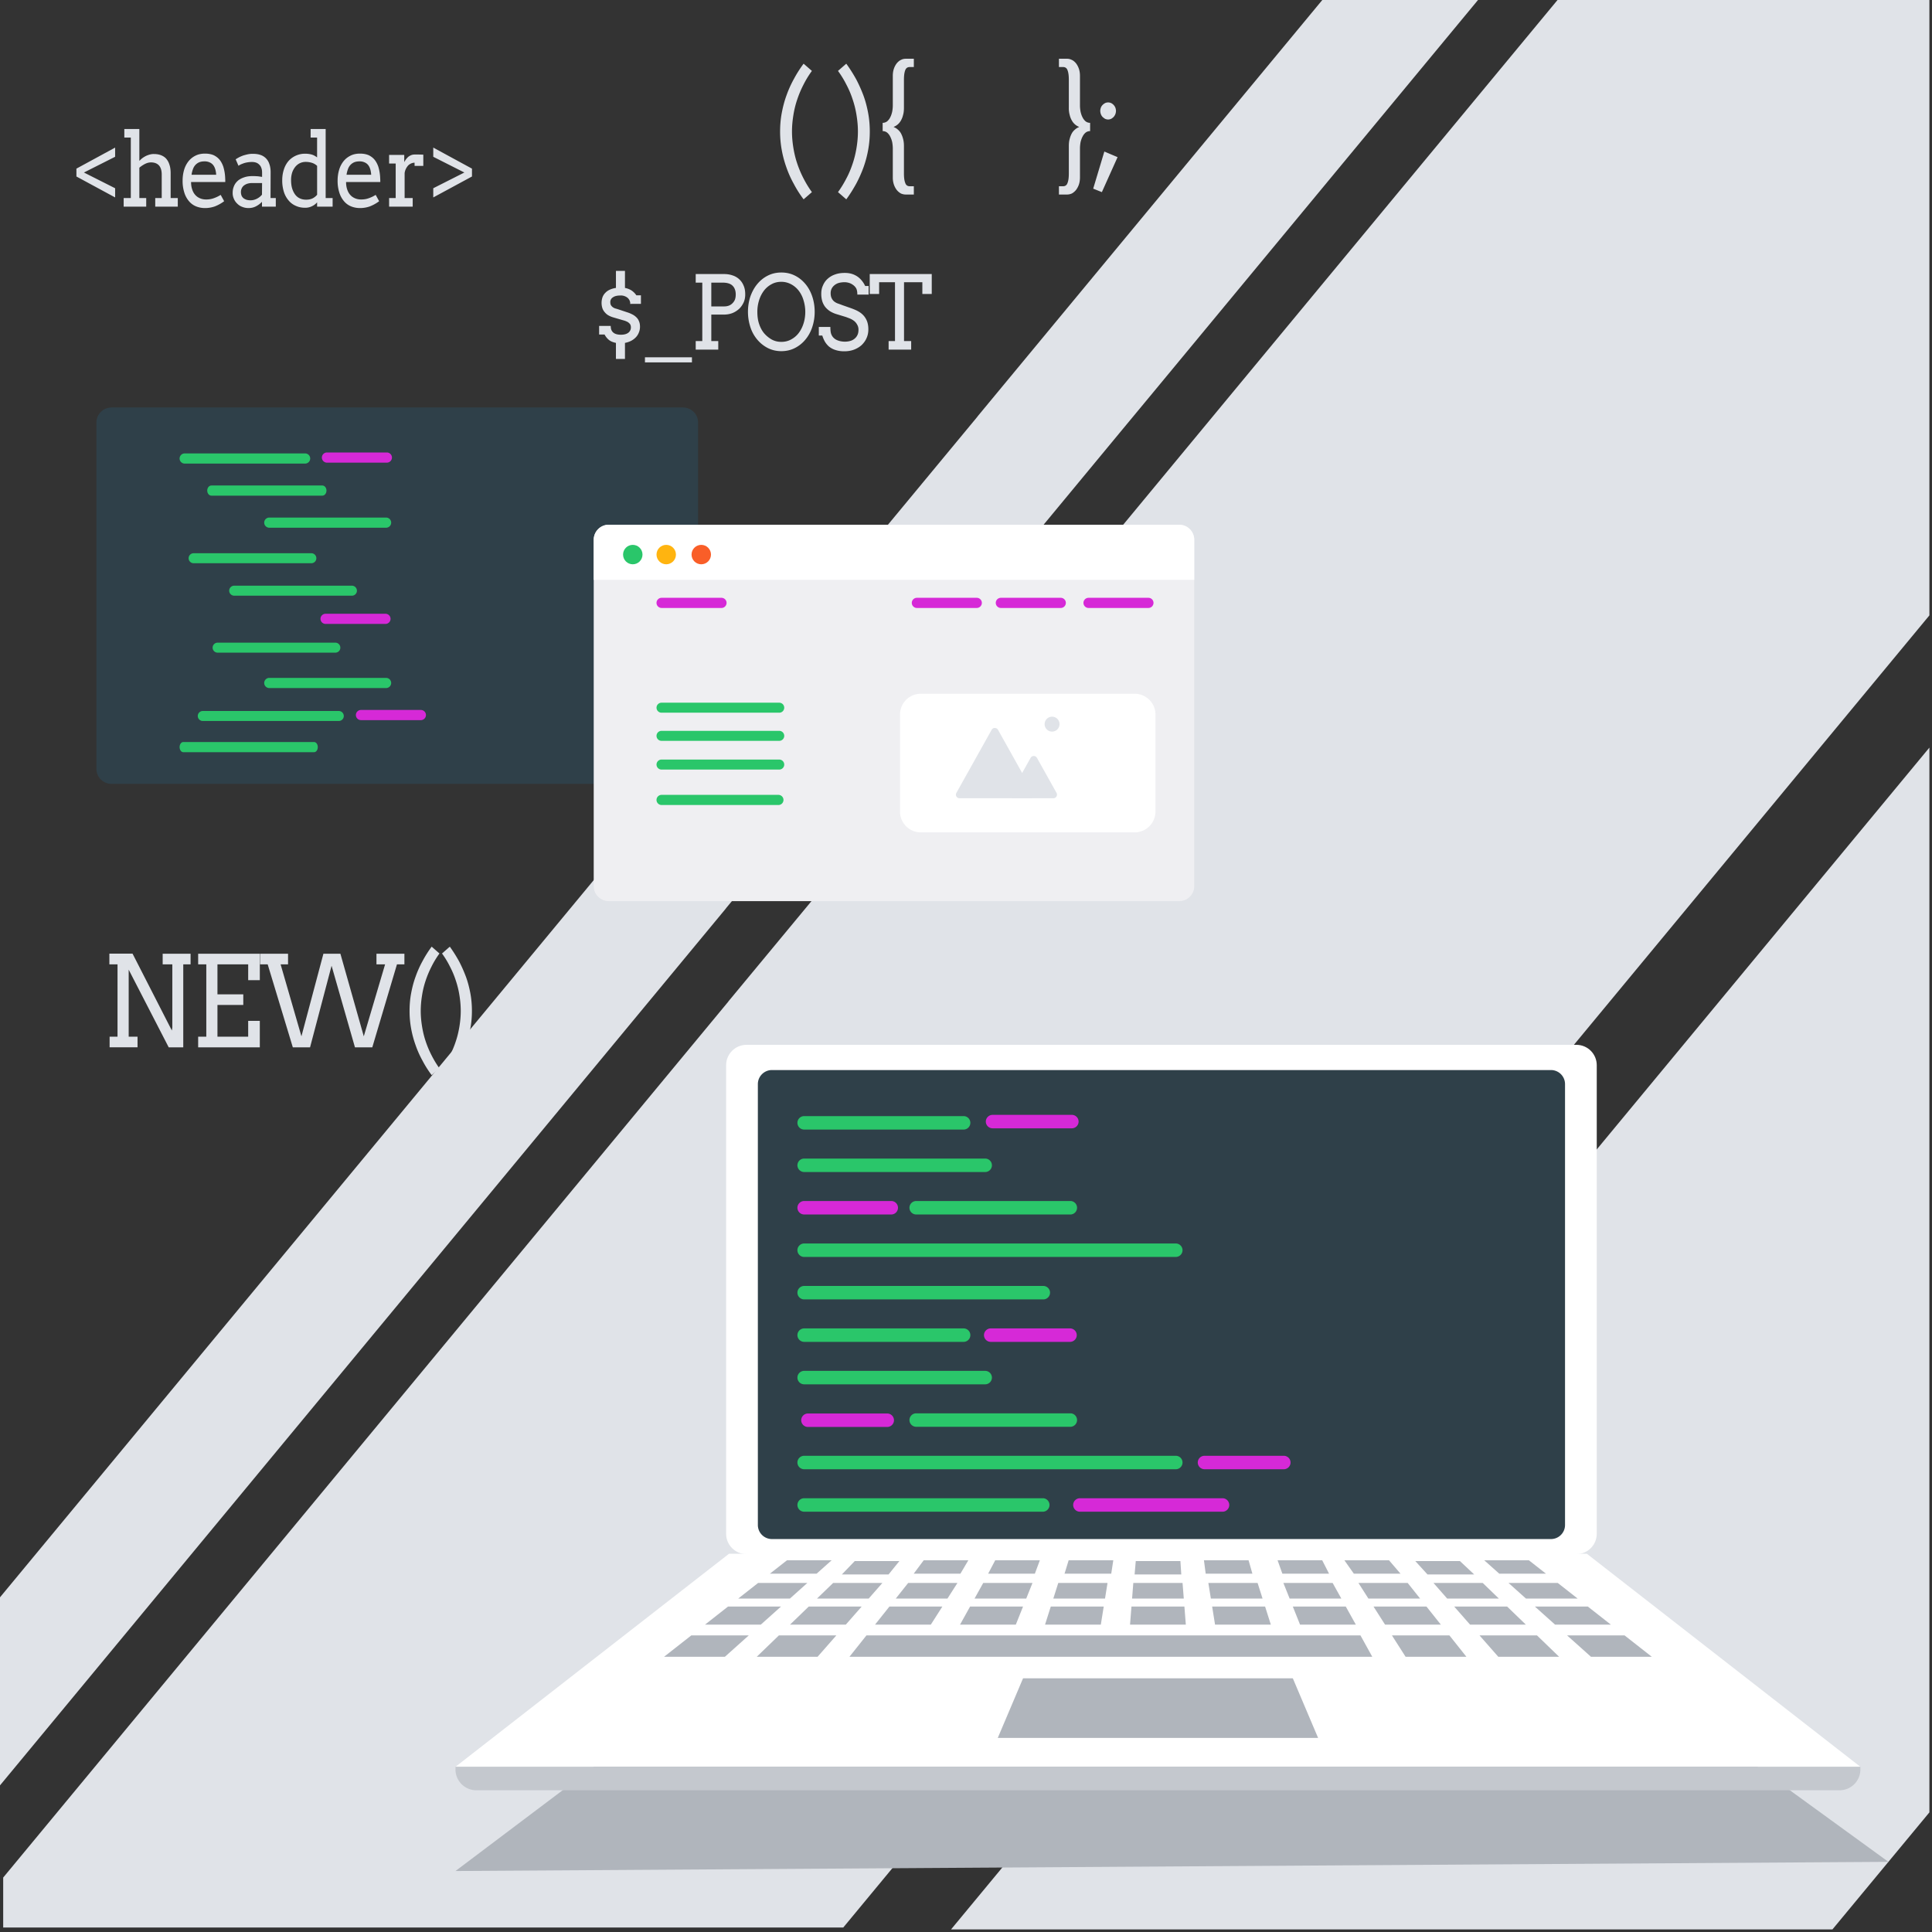 <svg viewBox="0 0 454 454" xmlns="http://www.w3.org/2000/svg" fill-rule="evenodd" clip-rule="evenodd" stroke-linejoin="round" stroke-miterlimit="2"><rect x="0" y="0" width="454" height="454" fill="#333333" stroke="none"/><g transform="scale(2.667)"><path fill="none" d="M0 0h170v170H0z"/><clipPath id="a"><path d="M0 0h170v170H0z"/></clipPath><g clip-path="url(#a)"><path d="M137.366-.16l-29.178 35.247-9.161 11.071-.239.279v.01l-14.49 17.489-2.05 2.49-3.95 4.771-4.95 5.96v.01l-9.18 11.08v.01l-22.271 26.9L.281 165.432v4.404h74.017l32.519-39.289 16.78-20.26v-.011l11.64-14.06 35.04-42.329V-.16h-32.911zM112.602 135.206l-29 35.03h77.66l9.13-11.021V65.397l-57.79 69.809zM130.343-.139l-28.71 34.68-2.72 3.28-19.11 23.09-1.3 1.57-14.54 17.55v.01L51.713 94.84c0 .011-.01.011-.01.011l-52.06 62.89v-16.57l53.95-65.17 10.37-12.53 2.35-2.84 19.81-23.92v-.01l7.02-8.48 23.48-28.36h13.72z" fill="#e0e3e8" fill-rule="nonzero"/><path d="M166.389 164.047l-126.256.808 31.854-24.007h62.463l31.939 23.199z" fill="#b0b5bc" fill-rule="nonzero"/><path d="M140.69 93.856c0-.991-.801-1.796-1.794-1.796H65.773c-.99 0-1.794.805-1.794 1.796v41.284c0 .991.805 1.793 1.794 1.793h73.123c.993 0 1.794-.802 1.794-1.793V93.856z" fill="#fff"/><path d="M137.895 95.52a1.24 1.24 0 00-1.24-1.238h-68.64c-.683 0-1.24.557-1.24 1.239v38.846a1.24 1.24 0 001.24 1.239h68.64c.686 0 1.24-.554 1.24-1.239V95.521z" fill="#2f4049"/><path d="M86.805 103.267h-15.95a.595.595 0 01-.594-.593c0-.326.267-.593.593-.593h15.95c.327 0 .594.267.594.593a.595.595 0 01-.593.593zM91.926 114.49H70.854a.595.595 0 01-.593-.592c0-.326.267-.593.593-.593h21.072c.326 0 .593.267.593.593a.595.595 0 01-.593.593z" fill="#2ac66a" fill-rule="nonzero"/><path d="M78.562 107.008h-7.708a.595.595 0 01-.593-.592c0-.327.267-.594.593-.594h7.708a.594.594 0 010 1.186z" fill="#d629d7" fill-rule="nonzero"/><path d="M94.353 107.008H80.725a.595.595 0 01-.593-.592c0-.327.267-.594.593-.594h13.628a.595.595 0 010 1.186zM84.905 99.526h-14.05a.595.595 0 01-.594-.593c0-.326.267-.593.593-.593h14.051c.326 0 .593.267.593.593a.595.595 0 01-.593.593zM103.6 110.75H70.853a.595.595 0 01-.593-.593c0-.327.267-.593.593-.593H103.6c.326 0 .593.266.593.593a.594.594 0 01-.593.592zM86.805 121.973h-15.95a.595.595 0 01-.594-.593c0-.326.267-.593.593-.593h15.95c.327 0 .594.267.594.593a.595.595 0 01-.593.593zM91.926 133.197H70.854a.595.595 0 01-.593-.593c0-.327.267-.594.593-.594h21.072a.595.595 0 010 1.186z" fill="#2ac66a" fill-rule="nonzero"/><path d="M107.717 133.197H95.151a.595.595 0 01-.593-.593c0-.327.266-.594.593-.594h12.566c.326 0 .593.267.593.594a.595.595 0 01-.593.593z" fill="#d629d7" fill-rule="nonzero"/><path d="M94.353 125.714H80.725a.595.595 0 01-.593-.592c0-.327.267-.594.593-.594h13.628a.595.595 0 010 1.186zM84.905 118.232h-14.05a.595.595 0 01-.594-.593c0-.326.267-.593.593-.593h14.051c.326 0 .593.267.593.593a.595.595 0 01-.593.593z" fill="#2ac66a" fill-rule="nonzero"/><path d="M113.117 129.455h-6.988a.595.595 0 01-.593-.593c0-.326.267-.592.593-.592h6.988c.326 0 .593.266.593.592a.595.595 0 01-.593.593zM78.176 125.73h-6.988a.595.595 0 01-.593-.594c0-.325.267-.592.593-.592h6.988c.326 0 .593.267.593.592a.595.595 0 01-.593.593zM94.28 118.232h-6.988a.595.595 0 01-.593-.593c0-.326.267-.593.593-.593h6.988c.327 0 .593.267.593.593a.595.595 0 01-.593.593zM94.442 99.416h-6.988a.595.595 0 01-.593-.593c0-.326.267-.593.593-.593h6.988c.327 0 .593.267.593.593a.595.595 0 01-.593.593z" fill="#d629d7" fill-rule="nonzero"/><path d="M103.6 129.455H70.853a.595.595 0 01-.593-.593c0-.326.267-.592.593-.592H103.6c.326 0 .593.266.593.592a.595.595 0 01-.593.593z" fill="#2ac66a" fill-rule="nonzero"/><path d="M163.918 155.672H40.133l24.105-18.774h75.575l24.105 18.774z" fill="#fff" fill-rule="nonzero"/><path d="M71.951 138.657h-4.114l1.501-1.178h3.934l-1.32 1.178zM69.602 140.848h-4.555l1.75-1.374h4.339l-1.534 1.374zM76.542 140.848h-4.555l1.422-1.374h4.339l-1.206 1.374zM83.482 140.848h-4.555l1.093-1.374h4.34l-.878 1.374zM90.422 140.848h-4.554l.764-1.374h4.34l-.55 1.374zM97.363 140.848h-4.555l.436-1.374h4.34l-.221 1.374zM104.303 140.848h-4.555l.108-1.374h4.339l.108 1.374zM111.243 140.848h-4.554l-.22-1.374h4.338l.436 1.374zM118.184 140.848h-4.555l-.55-1.374h4.34l.765 1.374zM125.124 140.848h-4.555l-.877-1.374h4.339l1.093 1.374zM132.064 140.848h-4.555l-1.205-1.374h4.339l1.421 1.374zM139.005 140.848h-4.555l-1.535-1.374h4.34l1.75 1.374zM67.035 143.145H62.12l2.03-1.594h4.666l-1.78 1.594zM74.525 143.145H69.61l1.65-1.594h4.664l-1.399 1.594zM82.015 143.145H77.1l1.268-1.594h4.665l-1.018 1.594zM89.504 143.145h-4.915l.887-1.594h4.665l-.637 1.594zM96.994 143.145h-4.915l.506-1.594h4.665l-.256 1.594zM104.483 143.145h-4.915l.125-1.594h4.665l.125 1.594zM111.973 143.145h-4.915l-.256-1.594h4.665l.506 1.594zM119.462 143.145h-4.915l-.637-1.594h4.665l.887 1.594zM126.952 143.145h-4.915l-1.018-1.594h4.665l1.268 1.594zM134.441 143.145h-4.915l-1.399-1.594h4.665l1.65 1.594zM141.93 143.145h-4.914l-1.78-1.594h4.665l2.03 1.594zM63.87 145.979h-5.36l2.404-1.886h5.063l-2.107 1.886zM72.037 145.979h-5.36l1.953-1.886h5.063l-1.656 1.886zM120.912 145.979H74.845l1.5-1.886h43.524l1.043 1.886zM129.207 145.979h-5.36l-1.205-1.886h5.064l1.5 1.886zM137.374 145.979h-5.36l-1.656-1.886h5.064l1.952 1.886zM145.541 145.979h-5.36l-2.107-1.886h5.064l2.403 1.886zM78.29 138.726h-4.114l1.135-1.179h3.934l-.955 1.179zM84.622 138.657h-4.114l.877-1.178h3.934l-.697 1.178zM91.182 138.657h-4.115l.62-1.178h3.933l-.438 1.178zM97.912 138.657h-4.115l.361-1.178h3.934l-.18 1.178zM104.082 138.726H99.97l.102-1.179h3.934l.077 1.179zM110.348 138.657h-4.114l-.155-1.178h3.934l.335 1.178zM117.103 138.657h-4.114l-.421-1.178h3.933l.602 1.178zM123.4 138.657h-4.114l-.83-1.178h3.933l1.01 1.178zM129.892 138.726h-4.114l-1.075-1.179h3.933l1.256 1.179zM136.215 138.657H132.1l-1.32-1.178h3.933l1.502 1.178zM116.137 153.127H87.914l2.227-5.251h23.77l2.226 5.25z" fill="#b0b5bc" fill-rule="nonzero"/><path d="M162.084 157.74H41.967a1.834 1.834 0 01-1.834-1.833v-.235h123.785v.235a1.834 1.834 0 01-1.834 1.834z" fill="#c4c8ce" fill-rule="nonzero"/><g><path d="M61.51 37.232c0-.733-.594-1.328-1.327-1.328H9.82c-.732 0-1.327.595-1.327 1.328v30.51c0 .734.595 1.326 1.327 1.326h50.363c.733 0 1.326-.592 1.326-1.325V37.232z" fill="#2f4049"/></g><g transform="matrix(.216 0 0 .251 -194.515 -1207.2)"><path d="M1387.69 4999.05c0-2.92-2.74-5.29-6.13-5.29h-232.71c-3.38 0-6.13 2.37-6.13 5.29v121.56c0 2.92 2.75 5.28 6.13 5.28h232.71c3.39 0 6.13-2.36 6.13-5.28v-121.56z" fill="#efeff2"/><clipPath id="b"><path d="M1387.69 4999.05c0-2.92-2.74-5.29-6.13-5.29h-232.71c-3.38 0-6.13 2.37-6.13 5.29v121.56c0 2.92 2.75 5.28 6.13 5.28h232.71c3.39 0 6.13-2.36 6.13-5.28v-121.56z"/></clipPath><g clip-path="url(#b)"><path fill="#fff" d="M1142.72 4993.756h244.971v19.352H1142.72z"/></g></g><g transform="matrix(.375 0 0 .375 -419.689 -1844.68)"><circle cx="1267.85" cy="5049.45" r="2.283" fill="#2ac66a"/></g><g transform="matrix(.375 0 0 .375 -416.742 -1844.68)"><circle cx="1267.85" cy="5049.45" r="2.283" fill="#ffb410"/></g><g transform="matrix(.375 0 0 .375 -413.655 -1844.68)"><circle cx="1267.85" cy="5049.45" r="2.283" fill="#f95e28"/></g><g><path d="M28.403 43.672h-9.78c-.2 0-.364-.201-.364-.448 0-.246.164-.447.364-.447h9.78c.2 0 .363.201.363.447 0 .247-.163.448-.363.448z" fill="#2ac66a" fill-rule="nonzero"/></g><g><path d="M34.019 46.498H23.727a.45.45 0 01-.448-.448.45.45 0 01.448-.448h10.292a.45.45 0 01.448.448.449.449 0 01-.448.448z" fill="#2ac66a" fill-rule="nonzero"/></g><g><path d="M26.884 40.847H16.272a.45.45 0 01-.448-.448.45.45 0 01.448-.448h10.612a.45.45 0 01.448.448.45.45 0 01-.448.448z" fill="#2ac66a" fill-rule="nonzero"/></g><g><path d="M27.873 49.187a.44.44 0 00-.44-.442H17.06a.44.44 0 100 .881h10.374c.243 0 .439-.196.439-.44z" fill="#2ac66a"/></g><g><path d="M69.099 62.357a.44.44 0 00-.44-.442H58.287a.44.44 0 100 .881H68.66c.243 0 .439-.196.439-.44z" fill="#2ac66a"/></g><g><path d="M31.447 52.047a.44.44 0 00-.44-.442H20.635a.44.44 0 100 .881h10.374c.243 0 .439-.196.439-.44z" fill="#2ac66a"/></g><g><path d="M69.099 64.837a.44.44 0 00-.44-.442H58.287a.44.44 0 100 .881H68.66c.243 0 .439-.196.439-.44z" fill="#2ac66a"/></g><g><path d="M29.987 57.067a.44.44 0 00-.44-.442H19.175a.44.44 0 100 .881h10.374c.243 0 .439-.196.439-.44z" fill="#2ac66a"/></g><g><path d="M69.099 67.367a.44.44 0 00-.44-.442H58.287a.44.44 0 100 .881H68.66c.243 0 .439-.196.439-.44z" fill="#2ac66a"/></g><g><path d="M30.291 63.087a.442.442 0 00-.439-.442H17.867a.44.44 0 100 .881h11.985a.44.44 0 00.44-.44z" fill="#2ac66a"/></g><g><path d="M101.809 62.96a1.833 1.833 0 00-1.83-1.834H81.13c-1.009 0-1.83.821-1.83 1.834v8.546c0 1.013.821 1.834 1.83 1.834h18.847c1.01 0 1.83-.821 1.83-1.834V62.96z" fill="#fff"/></g><g><path d="M87.373 64.305a.323.323 0 01.563 0c.686 1.222 2.433 4.354 3.108 5.554a.322.322 0 01-.003.318.327.327 0 01-.278.158h-6.217a.327.327 0 01-.278-.158.322.322 0 010-.318c.671-1.2 2.423-4.332 3.105-5.554z" fill="#e0e3e8"/></g><g><path d="M90.806 66.776a.32.32 0 01.56 0l1.723 3.08a.319.319 0 01-.28.478h-3.448a.323.323 0 01-.277-.158.325.325 0 01-.002-.32l1.724-3.08z" fill="#e0e3e8"/></g><g transform="matrix(.375 0 0 .375 -421.637 -1844.65)"><circle cx="1371.56" cy="5089.21" r="1.757" fill="#e0e3e8"/></g><g><path d="M27.676 66.276H16.148c-.178 0-.324-.201-.324-.448 0-.246.146-.448.324-.448h11.528c.179 0 .325.202.325.448 0 .247-.146.448-.325.448z" fill="#2ac66a" fill-rule="nonzero"/></g><g><path d="M34.019 60.625H23.727a.45.45 0 01-.448-.447.45.45 0 01.448-.449h10.292a.45.45 0 01.448.449.449.449 0 01-.448.447z" fill="#2ac66a" fill-rule="nonzero"/></g><g><path d="M68.585 70.93H58.293a.45.45 0 01-.448-.447.45.45 0 01.448-.448h10.292a.45.45 0 01.448.448.449.449 0 01-.448.448z" fill="#2ac66a" fill-rule="nonzero"/></g><g><path d="M37.083 63.45h-5.278a.45.45 0 01-.448-.447c0-.246.202-.448.448-.448h5.278c.246 0 .448.202.448.448a.45.45 0 01-.448.448z" fill="#d629d7" fill-rule="nonzero"/></g><g><path d="M93.464 53.568h-5.278a.45.45 0 01-.448-.448c0-.246.202-.447.448-.447h5.278c.246 0 .448.201.448.447a.45.45 0 01-.448.448z" fill="#d629d7" fill-rule="nonzero"/></g><g><path d="M101.188 53.568h-5.277a.45.45 0 01-.448-.448c0-.246.201-.447.448-.447h5.277c.247 0 .448.201.448.447a.45.45 0 01-.448.448z" fill="#d629d7" fill-rule="nonzero"/></g><g><path d="M33.964 54.974h-5.277a.45.45 0 01-.448-.448c0-.246.201-.447.448-.447h5.277c.247 0 .448.201.448.447a.45.45 0 01-.448.448z" fill="#d629d7" fill-rule="nonzero"/></g><g><path d="M86.063 53.568h-5.277a.45.45 0 01-.448-.448c0-.246.201-.447.448-.447h5.277c.247 0 .448.201.448.447a.45.45 0 01-.448.448z" fill="#d629d7" fill-rule="nonzero"/></g><g><path d="M34.087 40.764h-5.278a.45.45 0 01-.448-.448c0-.246.202-.448.448-.448h5.278c.246 0 .448.202.448.448a.45.45 0 01-.448.448z" fill="#d629d7" fill-rule="nonzero"/></g><g><path d="M63.57 53.568h-5.277a.45.45 0 01-.448-.448c0-.246.201-.447.448-.447h5.278c.246 0 .447.201.447.447a.45.45 0 01-.447.448z" fill="#d629d7" fill-rule="nonzero"/></g><g><path d="M14.332 84.034h2.46v.936h-.645v7.31h-1.282l-3.526-6.842v5.906h.779v.936h-2.46v-.936h.697V84.97h-.718v-.947h2.04l3.465 6.775.041-.267v-5.56h-.85v-.937zM17.46 84.034h5.433v2.33h-1.025V84.97H19.16v2.641h2.276v.936h-2.276v2.797h2.707v-1.393h1.025v2.329H17.46v-.936h.717V84.97h-.717v-.936zM33.172 84.034h2.46v.936h-.656l-2.173 7.31h-1.528l-2.06-7.187-1.896 7.187H25.8l-2.214-7.31h-.666v-.936h2.46v.936h-.656l1.835 6.34 1.937-7.276h1.497l2.06 7.277 1.877-6.34h-.76v-.937zM38.035 94.731a9.083 9.083 0 01-.81-1.281 8.63 8.63 0 01-.615-1.382 9.097 9.097 0 01-.39-1.47 8.444 8.444 0 01-.133-1.527c0-.513.04-1.025.133-1.527.092-.501.215-.991.39-1.47.164-.468.369-.936.615-1.382a9.77 9.77 0 01.81-1.282l.686.602a7.953 7.953 0 00-.697 1.148c-.205.401-.379.813-.523 1.248a7.873 7.873 0 00-.317 1.315 8.437 8.437 0 00-.113 1.348c0 .457.041.902.113 1.348.071.446.174.892.317 1.315.144.435.318.847.523 1.248.205.401.43.78.697 1.148l-.686.601zM38.946 94.13c.267-.368.492-.747.697-1.148a7.73 7.73 0 00.523-1.248c.143-.423.246-.87.318-1.315.071-.446.112-.891.112-1.348 0-.457-.04-.903-.112-1.348a7.873 7.873 0 00-.318-1.315 7.73 7.73 0 00-.523-1.248 7.953 7.953 0 00-.697-1.148l.687-.602c.297.413.564.836.81 1.282.235.446.44.914.615 1.382.174.479.297.969.39 1.47.092.502.133 1.014.133 1.527 0 .512-.041 1.025-.134 1.526a9.097 9.097 0 01-.39 1.471c-.173.48-.379.936-.614 1.382-.246.446-.513.88-.81 1.281l-.687-.601z" fill="#e0e3e8" fill-rule="nonzero"/><g><path d="M70.807 17.563a9.579 9.579 0 01-.861-1.353 9.077 9.077 0 01-.655-1.458 9.546 9.546 0 01-.414-1.553 8.85 8.85 0 01-.142-1.611c0-.541.044-1.082.142-1.612.098-.529.23-1.047.414-1.552.175-.494.393-.988.655-1.459.25-.47.534-.917.86-1.353l.731.636a8.384 8.384 0 00-.741 1.211 9.226 9.226 0 00-.556 1.318 8.26 8.26 0 00-.338 1.387c-.076.471-.12.941-.12 1.424 0 .482.044.952.12 1.423.076.47.185.941.338 1.388.153.459.338.894.556 1.317.218.424.458.824.741 1.212l-.73.635zM73.835 16.928c.284-.388.524-.788.742-1.212.228-.423.403-.858.556-1.317.152-.447.261-.918.338-1.388.076-.47.12-.941.12-1.423 0-.483-.044-.953-.12-1.424a8.26 8.26 0 00-.338-1.387 8.127 8.127 0 00-.556-1.318 8.384 8.384 0 00-.742-1.211l.73-.636c.317.436.6.883.862 1.353.25.47.469.965.654 1.459.185.505.316 1.023.414 1.552.098.53.142 1.07.142 1.612a8.85 8.85 0 01-.142 1.611 9.546 9.546 0 01-.414 1.553c-.185.506-.403.988-.654 1.458-.262.47-.545.93-.861 1.353l-.73-.635zM77.77 10.823a.637.637 0 00.393-.13c.11-.093.208-.21.273-.352.076-.141.13-.306.174-.494.033-.177.055-.365.055-.553v-2.6c0-.246.033-.458.098-.646.065-.189.153-.341.25-.47.11-.13.23-.236.36-.295a.903.903 0 01.415-.106h.73v.73h-.37c-.186 0-.327.094-.393.294-.076.2-.109.482-.109.846v2.459c0 .235-.022.447-.076.623a1.726 1.726 0 01-.186.482 1.252 1.252 0 01-.632.565v.024c.131.047.24.117.349.211.109.094.207.2.283.341.077.142.142.306.186.483.054.188.076.4.076.635v2.4c0 .364.033.635.11.834.065.212.206.306.392.306h.37v.73h-.73a1.06 1.06 0 01-.414-.095 1.27 1.27 0 01-.36-.305 1.682 1.682 0 01-.251-.47 1.95 1.95 0 01-.098-.648v-2.54a3.3 3.3 0 00-.055-.565 2.056 2.056 0 00-.174-.482 1.059 1.059 0 00-.273-.353.637.637 0 00-.392-.13v-.729zM93.303 17.14v-.73h.37c.186 0 .327-.094.393-.306.076-.2.109-.47.109-.835v-2.4c0-.234.021-.446.076-.634.044-.177.109-.341.185-.483.077-.14.175-.247.284-.34.109-.095.218-.165.349-.212v-.024a1.252 1.252 0 01-.632-.565 1.726 1.726 0 01-.186-.482 2.15 2.15 0 01-.076-.623V7.047c0-.364-.033-.646-.11-.846-.065-.2-.206-.294-.392-.294h-.37v-.73h.73c.142 0 .272.036.414.106.131.059.251.165.36.294.098.13.185.282.25.47.066.189.099.4.099.648v2.6c0 .187.022.375.054.552.044.188.098.353.175.494.065.141.163.259.272.353.11.082.24.13.393.13v.728a.637.637 0 00-.393.13 1.059 1.059 0 00-.272.353c-.077.14-.131.306-.175.482a3.3 3.3 0 00-.054.565v2.54c0 .247-.033.459-.098.647a1.682 1.682 0 01-.251.47 1.27 1.27 0 01-.36.306 1.06 1.06 0 01-.414.095h-.73zM96.944 9.765c0-.095.022-.189.054-.283a.659.659 0 01.153-.235c.065-.07.142-.118.218-.165a.711.711 0 01.273-.058c.087 0 .174.023.261.058a.786.786 0 01.37.4.864.864 0 01.055.283c0 .105-.021.2-.054.294a.914.914 0 01-.153.247c-.065.058-.13.117-.218.164a.702.702 0 01-.261.06.711.711 0 01-.273-.06 1.563 1.563 0 01-.218-.164.707.707 0 01-.153-.247.875.875 0 01-.054-.294zm.36 3.587l1.166.494-1.384 3.082-.764-.306.982-3.27z" fill="#e0e3e8" fill-rule="nonzero"/></g><g><path d="M54.27 31.625v-1.413c-.264-.054-.48-.144-.628-.27a1.509 1.509 0 01-.373-.468h-.48v-.756h1.018v.045h.008c0 .234.075.414.224.54.149.126.373.19.67.19.274 0 .49-.055.646-.172a.568.568 0 00.232-.486.515.515 0 00-.074-.279.984.984 0 00-.199-.18 2.417 2.417 0 00-.265-.117c-.1-.027-.19-.054-.281-.08l-.712-.208a2.02 2.02 0 01-.423-.17 1.136 1.136 0 01-.331-.27 1.067 1.067 0 01-.224-.37 1.558 1.558 0 01.009-.972c.058-.153.14-.279.248-.387.108-.117.24-.207.398-.279.157-.072.34-.126.538-.153v-1.503h.795v1.503c.232.045.43.126.596.234.165.117.298.252.406.414h.405v.756h-.844l-.091.01v-.01h-.009v-.099a.68.68 0 00-.265-.459.932.932 0 00-.587-.18c-.299 0-.522.054-.671.162a.472.472 0 00-.232.423c0 .126.025.225.075.297a.63.63 0 00.19.18.77.77 0 00.248.1c.091.026.174.053.257.08l.704.234c.182.054.34.126.48.198.14.072.257.162.356.261.1.1.174.216.224.351.058.135.082.288.082.468 0 .18-.033.351-.099.504a1.23 1.23 0 01-.265.423 1.59 1.59 0 01-.422.315c-.157.081-.34.144-.538.18v1.413h-.795zM56.827 31.481h4.14v.45h-4.14zM61.299 24.146h2.476c.273 0 .53.036.761.117a1.544 1.544 0 01.986.91c.099.224.14.476.14.773 0 .243-.041.468-.132.684-.1.216-.224.405-.39.567a1.95 1.95 0 01-.604.387c-.232.09-.488.135-.778.135h-1.085v2.331h.613v.756h-1.987v-.756h.58v-5.148h-.58v-.756zm1.374.756V27h1.102c.157 0 .298-.018.422-.063a.857.857 0 00.331-.207.987.987 0 00.224-.324c.05-.135.074-.288.074-.459 0-.324-.091-.585-.273-.765-.182-.189-.48-.279-.878-.279h-1.002zM68.842 30.941c-.422 0-.811-.09-1.159-.26a2.971 2.971 0 01-.936-.73 3.237 3.237 0 01-.629-1.125 4.333 4.333 0 01-.215-1.35c0-.486.074-.936.215-1.359.15-.414.348-.783.613-1.098.256-.306.563-.558.927-.738.356-.18.754-.27 1.184-.27.439 0 .836.09 1.193.27.364.18.67.432.927.738.265.315.464.684.604 1.098.141.423.216.873.216 1.36 0 .476-.075.926-.216 1.35-.14.422-.347.791-.604 1.097a2.884 2.884 0 01-.936.747c-.356.18-.753.27-1.184.27zm0-.819c.323 0 .613-.072.87-.216.265-.144.488-.333.67-.576.182-.243.323-.522.423-.846.099-.315.149-.657.149-1.008 0-.36-.058-.71-.166-1.053a2.53 2.53 0 00-.455-.864 2.102 2.102 0 00-.68-.54 1.827 1.827 0 00-.81-.189c-.324 0-.614.072-.87.216a2.043 2.043 0 00-.67.576 2.721 2.721 0 00-.423.846 3.36 3.36 0 00-.15 1.008c0 .405.05.774.166 1.098.108.315.257.585.44.801.181.207.397.387.645.531.257.144.538.216.861.216zM75.54 25.955c0-.26-.04-.45-.123-.585a.994.994 0 00-.29-.288 1.1 1.1 0 00-.34-.162 1.333 1.333 0 00-.372-.054c-.207 0-.381.027-.539.072a1.075 1.075 0 00-.38.216.908.908 0 00-.232.306.913.913 0 00-.075.37c0 .188.033.35.1.467.058.117.14.216.24.288.09.063.198.126.314.162.125.045.232.081.34.126l.82.288c.24.09.463.18.645.288.19.108.348.243.472.387.125.153.224.324.29.513.066.198.1.414.1.675 0 .27-.05.531-.158.765-.1.234-.248.432-.43.612-.19.171-.414.306-.671.405a2.328 2.328 0 01-.845.144 2.41 2.41 0 01-.811-.117 1.743 1.743 0 01-.563-.306 1.812 1.812 0 01-.364-.45 2.709 2.709 0 01-.216-.513h-.306v-.756h1.018c0 .324.033.558.1.684a.864.864 0 00.265.342c.107.09.248.153.397.198.157.045.331.072.522.072.182 0 .348-.027.497-.072a1.03 1.03 0 00.372-.207.895.895 0 00.24-.324c.058-.126.083-.27.083-.432a.831.831 0 00-.108-.45 1.05 1.05 0 00-.256-.324 1.654 1.654 0 00-.356-.216c-.133-.054-.257-.099-.373-.144l-.886-.27a2.443 2.443 0 01-.53-.243 1.894 1.894 0 01-.414-.369 1.676 1.676 0 01-.265-.504 2.287 2.287 0 01-.09-.666c0-.252.04-.495.14-.71.091-.226.224-.424.397-.586.183-.17.398-.306.655-.396.256-.099.554-.144.885-.144.216 0 .423.027.605.081.182.054.348.135.497.234.157.108.281.225.397.37.116.143.215.296.29.467h.306v.756h-.993zM78.295 30.05h.563v-5.184H77.46v1.035h-.828v-1.755h5.465v1.755h-.828v-1.035h-1.615v5.184h.63v.756h-1.988v-.756z" fill="#e0e3e8" fill-rule="nonzero"/></g><g><path d="M6.733 14.858l3.411-1.854v.81L7.395 15.2l2.749 1.386v.81l-3.411-1.845v-.693zM10.954 11.366h1.324v2.79h.025c.075-.08.158-.162.257-.234.1-.072.207-.135.315-.189.107-.045.215-.09.33-.117a1.23 1.23 0 01.365-.045c.224 0 .43.036.605.1.182.071.34.17.463.305.124.144.224.315.29.531.075.216.108.468.108.765v2.178h.629v.756h-1.987v-.756h.571v-2.079c0-.35-.083-.612-.24-.792-.166-.18-.397-.27-.704-.27-.174 0-.348.045-.53.135-.174.09-.34.198-.497.333v2.673h.605v.756h-1.987v-.756h.629v-5.328h-.571v-.756zM16.835 16.037c0 .126.009.243.025.351.017.108.042.207.075.306.099.297.256.513.48.666.215.144.464.216.745.216.215 0 .43-.027.638-.099a2.94 2.94 0 00.646-.306l.306.558a3.462 3.462 0 01-.828.46 2.598 2.598 0 01-.87.143c-.281 0-.546-.054-.786-.153a1.598 1.598 0 01-.621-.459 2.118 2.118 0 01-.406-.756 3.328 3.328 0 01-.149-1.053c0-.324.042-.63.124-.918a2.25 2.25 0 01.373-.756c.166-.216.373-.387.62-.513.241-.126.53-.189.854-.189.314 0 .58.054.795.153.207.108.38.243.513.414.132.171.232.37.306.585a3.918 3.918 0 01.166 1.017c.008.108.008.225.008.333h-3.014zm1.176-1.818c-.174 0-.331.027-.464.081a.992.992 0 00-.33.234 1.051 1.051 0 00-.216.37 2.25 2.25 0 00-.124.494h2.17a2.03 2.03 0 00-.075-.468c-.042-.144-.1-.27-.183-.378a.81.81 0 00-.314-.243 1.029 1.029 0 00-.464-.09zM23.082 17.783a1.953 1.953 0 01-.53.396c-.19.1-.405.153-.654.153-.207 0-.389-.036-.563-.108a1.164 1.164 0 01-.439-.288 1.21 1.21 0 01-.29-.423A1.21 1.21 0 0120.5 17c0-.189.025-.36.083-.513a1.28 1.28 0 01.207-.387c.09-.108.19-.207.306-.279.116-.072.24-.135.373-.18a1.91 1.91 0 01.389-.099 2.8 2.8 0 01.38-.027c.2 0 .357.01.49.018.132.018.256.036.364.054v-.369c0-.162-.017-.297-.067-.423a.666.666 0 00-.182-.288.716.716 0 00-.281-.18 1.121 1.121 0 00-.365-.054 2.4 2.4 0 00-.687.1c-.1.035-.19.071-.281.107-.083.045-.158.081-.216.126l-.248-.567c.1-.072.215-.135.331-.198.116-.054.24-.108.373-.153.132-.036.265-.072.397-.099.141-.027.273-.036.406-.036.24 0 .464.027.654.09.199.063.356.162.497.297.132.135.24.297.306.504.075.198.116.45.116.73l-.008 2.276h.464v.756h-1.218v-.423zm-1.018-.135c.1 0 .199-.009.298-.036.1-.027.199-.063.282-.108a1.371 1.371 0 00.439-.351l.008-1.026h-.878c-.14 0-.273.018-.397.054a1.01 1.01 0 00-.307.153.657.657 0 00-.207.252.762.762 0 00-.074.342c0 .117.025.225.058.315.041.09.099.162.174.225.074.054.165.1.264.135.1.027.216.045.34.045zM27.37 11.366h1.324v6.084h.613v.756H27.94v-.378c-.133.153-.29.27-.472.351a1.31 1.31 0 01-.605.126c-.281 0-.546-.054-.786-.162a1.675 1.675 0 01-.638-.468 2.171 2.171 0 01-.422-.756 3.33 3.33 0 01-.15-1.035c0-.35.05-.666.15-.963.091-.288.232-.53.406-.738a1.946 1.946 0 011.482-.639c.198 0 .389.027.554.072.166.045.323.135.48.252v-1.746h-.57v-.756zm-.406 6.228c.223 0 .405-.036.563-.108.149-.072.29-.18.414-.324v-2.547a1.171 1.171 0 00-.464-.27 1.818 1.818 0 00-.538-.08 1.19 1.19 0 00-.505.107c-.158.072-.29.18-.406.315a1.67 1.67 0 00-.281.504 2.18 2.18 0 00-.1.684c0 .28.033.531.1.747.066.207.157.387.273.54.116.144.248.252.414.324.157.072.34.108.53.108zM30.493 16.037c0 .126.008.243.025.351.016.108.041.207.074.306.1.297.257.513.48.666.216.144.464.216.746.216.215 0 .43-.027.637-.099a2.94 2.94 0 00.646-.306l.306.558a3.462 3.462 0 01-.828.46 2.598 2.598 0 01-.869.143c-.282 0-.547-.054-.787-.153a1.598 1.598 0 01-.62-.459 2.118 2.118 0 01-.406-.756 3.328 3.328 0 01-.15-1.053c0-.324.042-.63.125-.918a2.25 2.25 0 01.372-.756c.166-.216.373-.387.621-.513.24-.126.53-.189.853-.189.315 0 .58.054.795.153.207.108.381.243.513.414.133.171.232.37.307.585a3.918 3.918 0 01.165 1.017c.009.108.009.225.009.333h-3.014zm1.176-1.818c-.174 0-.332.027-.464.081a.992.992 0 00-.331.234 1.051 1.051 0 00-.216.37 2.25 2.25 0 00-.124.494h2.17a2.03 2.03 0 00-.075-.468c-.041-.144-.1-.27-.182-.378a.81.81 0 00-.315-.243 1.029 1.029 0 00-.463-.09zM37.298 14.615h-.77v-.279a.739.739 0 00-.273.054.924.924 0 00-.265.162 1.221 1.221 0 00-.207.288 1.192 1.192 0 00-.132.414v2.196h.712v.756h-2.079v-.756h.58v-3.042h-.58v-.756h1.334v.63c.05-.09.107-.18.165-.26.066-.082.133-.154.207-.217.075-.054.157-.099.24-.135a.804.804 0 01.298-.054h.398c.124 0 .248.01.372.01v.99zM41.586 15.551l-3.411 1.845v-.81l2.74-1.386-2.74-1.386v-.81l3.411 1.854v.693z" fill="#e0e3e8" fill-rule="nonzero"/></g></g></g></g></svg>